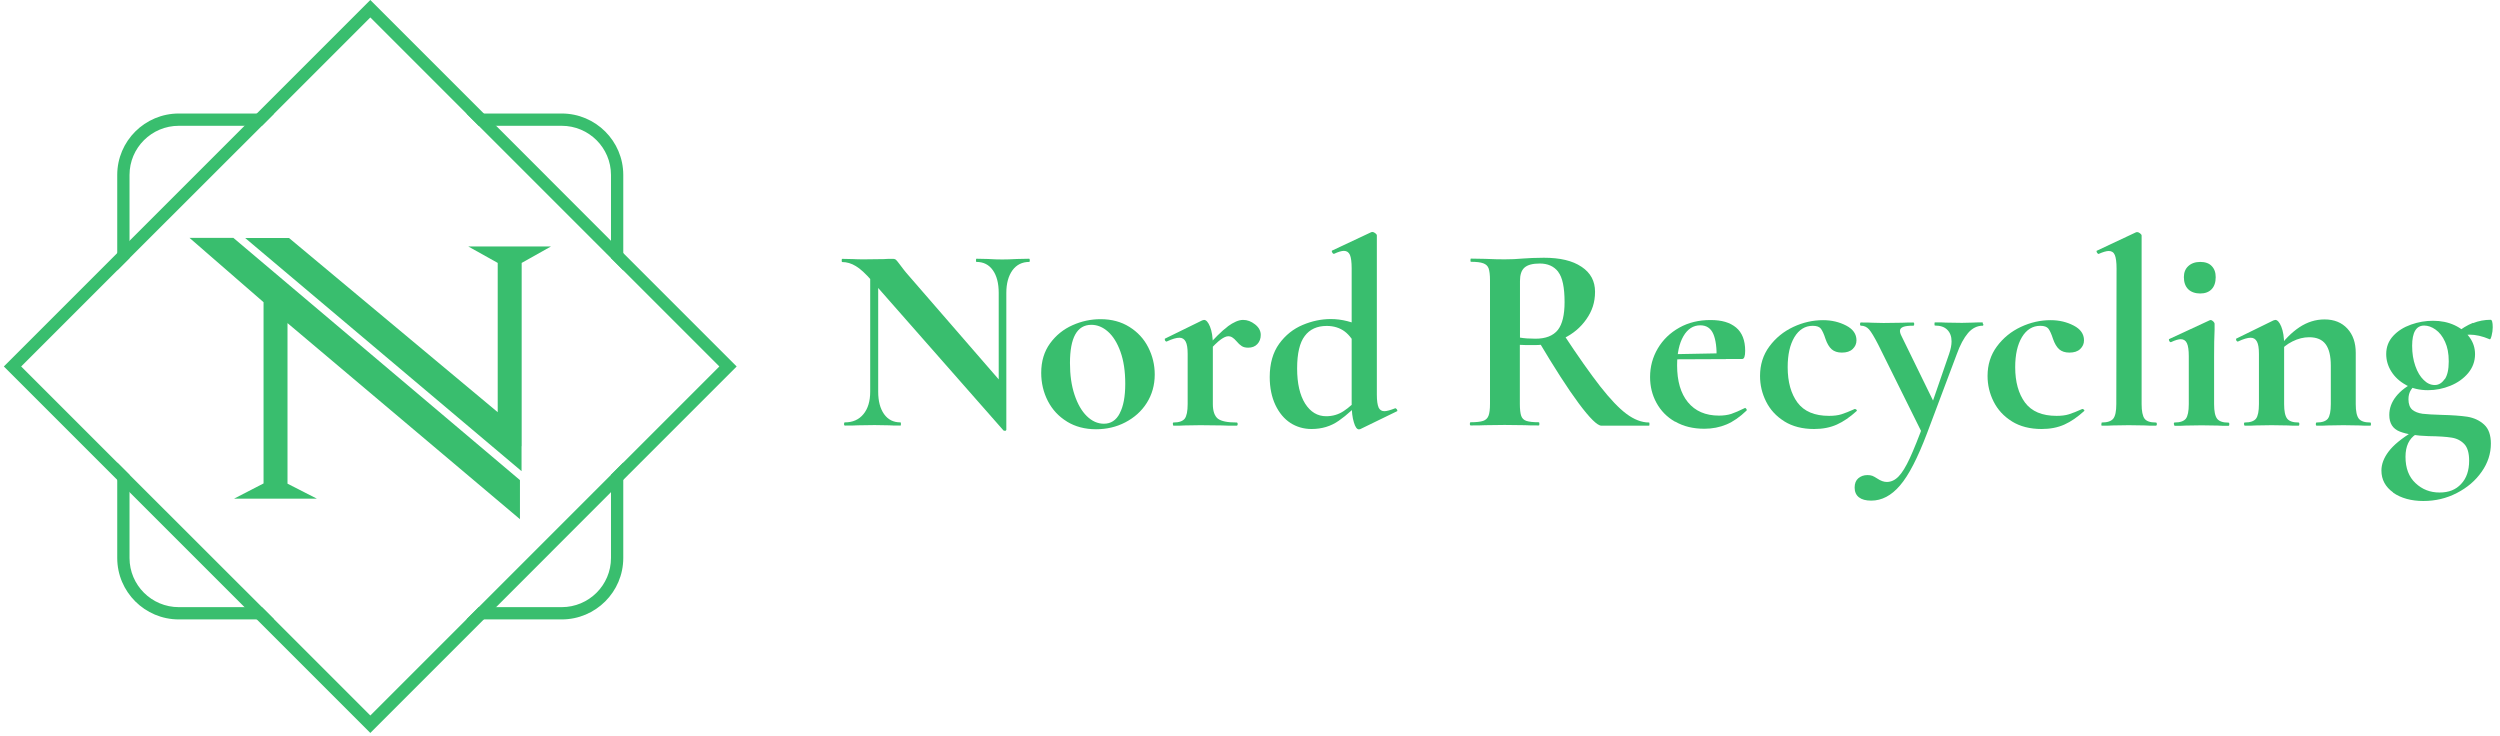 <svg width="299" height="88" viewBox="0 0 299 88" fill="none" xmlns="http://www.w3.org/2000/svg">
<path d="M120.224 51.515C120.122 51.529 120.063 51.515 120.019 51.485L104.267 33.574C103.518 32.722 102.886 32.134 102.357 31.826C101.828 31.502 101.285 31.341 100.726 31.341C100.682 31.341 100.668 31.282 100.668 31.15C100.668 31.018 100.682 30.959 100.726 30.959L102.063 30.988C102.343 31.003 102.739 31.018 103.283 31.018L105.707 30.988C106.001 30.959 106.369 30.959 106.795 30.959C106.956 30.959 107.089 31.003 107.177 31.091C107.265 31.179 107.412 31.355 107.618 31.635C107.985 32.12 108.235 32.458 108.382 32.619L120.107 46.137L120.357 51.412C120.357 51.412 120.313 51.515 120.21 51.544L120.224 51.515ZM104.076 31.679L105.032 31.738V46.842C105.032 47.974 105.267 48.87 105.737 49.531C106.207 50.192 106.854 50.516 107.691 50.516C107.735 50.516 107.75 50.574 107.75 50.706C107.75 50.839 107.735 50.898 107.691 50.898C107.089 50.898 106.633 50.898 106.31 50.868L104.591 50.839L102.607 50.868C102.24 50.898 101.726 50.898 101.05 50.898C100.991 50.898 100.947 50.839 100.947 50.706C100.947 50.574 100.976 50.516 101.05 50.516C101.99 50.516 102.725 50.192 103.268 49.531C103.812 48.87 104.076 47.974 104.076 46.842V31.664V31.679ZM120.371 51.382L119.446 50.427V35.029C119.446 33.883 119.211 32.972 118.74 32.311C118.27 31.649 117.624 31.326 116.786 31.326C116.742 31.326 116.727 31.267 116.727 31.135C116.727 31.003 116.742 30.944 116.786 30.944L118.153 30.974C118.829 31.018 119.416 31.032 119.872 31.032C120.298 31.032 120.9 31.018 121.664 30.974L123.104 30.944C123.104 30.944 123.163 31.003 123.163 31.135C123.163 31.267 123.134 31.326 123.104 31.326C122.252 31.326 121.576 31.664 121.091 32.325C120.606 33.001 120.357 33.897 120.357 35.029V51.382H120.371Z" fill="#39BE6E"/>
<path d="M127.6 50.413C126.616 49.81 125.852 48.987 125.323 47.959C124.794 46.93 124.529 45.799 124.529 44.594C124.529 43.213 124.882 42.037 125.587 41.068C126.293 40.098 127.189 39.378 128.276 38.893C129.364 38.408 130.48 38.173 131.626 38.173C132.949 38.173 134.095 38.482 135.079 39.099C136.064 39.716 136.813 40.524 137.327 41.538C137.842 42.552 138.106 43.624 138.106 44.785C138.106 46.063 137.783 47.195 137.151 48.194C136.519 49.193 135.652 49.957 134.58 50.515C133.507 51.074 132.346 51.338 131.083 51.338C129.76 51.338 128.6 51.03 127.615 50.427L127.6 50.413ZM133.918 49.428C134.359 48.605 134.58 47.43 134.58 45.902C134.58 44.374 134.389 43.139 134.007 42.067C133.625 41.009 133.125 40.201 132.508 39.657C131.891 39.114 131.23 38.849 130.524 38.849C128.82 38.849 127.968 40.377 127.968 43.419C127.968 44.844 128.144 46.108 128.511 47.209C128.879 48.311 129.364 49.164 129.981 49.766C130.598 50.368 131.274 50.677 132.023 50.677C132.861 50.677 133.492 50.266 133.918 49.443V49.428Z" fill="#39BE6E"/>
<path d="M140.266 50.721C140.266 50.589 140.295 50.53 140.354 50.53C141.015 50.53 141.456 50.369 141.691 50.075C141.926 49.766 142.044 49.178 142.044 48.326V42.317C142.044 41.656 141.97 41.171 141.809 40.862C141.647 40.553 141.397 40.392 141.059 40.392C140.692 40.392 140.193 40.539 139.531 40.847H139.473C139.473 40.847 139.355 40.789 139.326 40.686C139.296 40.583 139.296 40.509 139.34 40.495L143.778 38.32C143.91 38.276 143.983 38.261 143.998 38.261C144.263 38.261 144.498 38.526 144.718 39.069C144.938 39.613 145.056 40.333 145.056 41.229V48.326C145.056 49.178 145.262 49.752 145.658 50.075C146.07 50.383 146.804 50.53 147.892 50.53C147.98 50.53 148.024 50.589 148.024 50.721C148.024 50.853 147.98 50.912 147.892 50.912C147.142 50.912 146.555 50.912 146.143 50.883L143.557 50.853L141.677 50.883C141.353 50.912 140.927 50.912 140.369 50.912C140.31 50.912 140.281 50.853 140.281 50.721H140.266ZM146.834 39.04C147.539 38.526 148.156 38.261 148.671 38.261C149.185 38.261 149.64 38.438 150.096 38.79C150.551 39.143 150.786 39.569 150.786 40.054C150.786 40.495 150.654 40.862 150.375 41.156C150.096 41.45 149.728 41.582 149.288 41.582C148.964 41.582 148.715 41.523 148.509 41.391C148.303 41.259 148.097 41.068 147.892 40.818C147.701 40.598 147.539 40.451 147.392 40.362C147.245 40.26 147.084 40.216 146.893 40.216C146.658 40.216 146.364 40.348 146.011 40.598C145.658 40.847 145.085 41.406 144.277 42.258L144.013 41.846C145.188 40.509 146.129 39.569 146.834 39.055V39.04Z" fill="#39BE6E"/>
<path d="M154.342 50.589C153.593 50.104 152.99 49.384 152.535 48.429C152.094 47.489 151.859 46.372 151.859 45.094C151.859 43.477 152.241 42.155 152.99 41.112C153.74 40.083 154.68 39.334 155.797 38.864C156.913 38.394 158.03 38.158 159.162 38.158C160.455 38.158 161.762 38.482 163.085 39.143L162.35 41.729C161.909 40.774 161.395 40.069 160.822 39.642C160.249 39.216 159.529 38.981 158.677 38.981C157.531 38.981 156.649 39.378 156.047 40.186C155.444 40.98 155.136 42.273 155.136 44.065C155.136 45.858 155.459 47.254 156.091 48.267C156.737 49.281 157.575 49.781 158.618 49.781C159.382 49.781 160.087 49.575 160.704 49.164C161.336 48.752 161.997 48.15 162.703 47.386L163.026 47.68C162.041 48.767 161.086 49.648 160.131 50.31C159.176 50.986 158.089 51.309 156.855 51.309C155.914 51.309 155.077 51.059 154.313 50.574L154.342 50.589ZM164.877 48.737C165.024 49.031 165.245 49.178 165.568 49.178C165.847 49.178 166.273 49.061 166.875 48.826H166.905C166.905 48.826 167.022 48.884 167.081 48.987C167.14 49.09 167.14 49.164 167.096 49.178L162.688 51.324L162.526 51.353C162.291 51.353 162.085 51.074 161.924 50.515C161.748 49.957 161.659 49.222 161.659 48.282V32.09C161.659 31.341 161.586 30.812 161.454 30.488C161.307 30.165 161.072 30.004 160.734 30.004C160.455 30.004 160.058 30.121 159.558 30.356H159.529C159.441 30.356 159.382 30.297 159.323 30.18C159.264 30.062 159.264 29.989 159.308 29.974L163.996 27.77L164.128 27.741C164.231 27.741 164.348 27.785 164.48 27.888C164.613 27.991 164.671 28.079 164.671 28.152V47.195C164.671 47.915 164.745 48.429 164.877 48.723V48.737Z" fill="#39BE6E"/>
<path d="M189.165 31.914C190.238 32.634 190.767 33.618 190.767 34.897C190.767 36.175 190.414 37.203 189.723 38.188C189.033 39.172 188.137 39.922 187.02 40.465C185.903 41.009 184.757 41.273 183.538 41.273C182.7 41.273 182.127 41.273 181.774 41.244V48.297C181.774 48.958 181.833 49.443 181.936 49.737C182.039 50.031 182.245 50.236 182.553 50.339C182.862 50.442 183.347 50.501 184.037 50.501C184.081 50.501 184.111 50.559 184.111 50.692C184.111 50.824 184.096 50.883 184.037 50.883C183.332 50.883 182.788 50.883 182.377 50.853L179.952 50.824L177.616 50.853C177.19 50.883 176.617 50.883 175.897 50.883C175.838 50.883 175.794 50.824 175.794 50.692C175.794 50.559 175.824 50.501 175.897 50.501C176.573 50.501 177.073 50.442 177.381 50.339C177.69 50.236 177.91 50.031 178.028 49.722C178.145 49.413 178.204 48.943 178.204 48.297V33.515C178.204 32.869 178.145 32.413 178.042 32.105C177.94 31.811 177.719 31.605 177.396 31.488C177.073 31.37 176.588 31.311 175.927 31.311C175.882 31.311 175.868 31.253 175.868 31.12C175.868 30.988 175.882 30.929 175.927 30.929L177.616 30.959C178.601 31.003 179.365 31.017 179.952 31.017C180.672 31.017 181.436 30.988 182.215 30.915C182.494 30.9 182.832 30.87 183.258 30.856C183.685 30.841 184.14 30.826 184.64 30.826C186.579 30.826 188.078 31.179 189.136 31.899L189.165 31.914ZM186.359 32.501C185.844 31.84 185.11 31.517 184.155 31.517C183.303 31.517 182.7 31.679 182.333 32.002C181.965 32.325 181.789 32.854 181.789 33.603V40.377C182.303 40.465 182.921 40.509 183.64 40.509C184.875 40.509 185.756 40.157 186.315 39.466C186.858 38.776 187.123 37.659 187.123 36.131C187.123 34.382 186.873 33.177 186.359 32.516V32.501ZM188.813 48.238C187.49 46.46 185.903 43.977 184.023 40.818L186.961 39.922C188.724 42.61 190.208 44.697 191.384 46.21C192.574 47.724 193.617 48.826 194.528 49.502C195.439 50.177 196.335 50.53 197.217 50.53C197.261 50.53 197.276 50.589 197.276 50.721C197.276 50.853 197.261 50.912 197.217 50.912H191.531C191.046 50.912 190.135 50.016 188.813 48.238Z" fill="#39BE6E"/>
<path d="M200.347 50.442C199.362 49.884 198.628 49.12 198.113 48.179C197.599 47.239 197.349 46.21 197.349 45.094C197.349 43.859 197.658 42.713 198.275 41.67C198.892 40.627 199.744 39.804 200.846 39.187C201.948 38.57 203.183 38.276 204.564 38.276C205.945 38.276 206.9 38.57 207.635 39.172C208.355 39.775 208.722 40.7 208.722 41.949C208.722 42.611 208.604 42.934 208.369 42.934H205.298C205.342 41.641 205.21 40.642 204.916 39.951C204.622 39.261 204.093 38.908 203.359 38.908C202.507 38.908 201.831 39.349 201.331 40.215C200.832 41.082 200.582 42.243 200.582 43.698C200.582 45.579 201.008 47.048 201.875 48.106C202.742 49.164 203.976 49.707 205.592 49.707C206.165 49.707 206.65 49.634 207.062 49.502C207.458 49.369 208.002 49.134 208.663 48.811L208.722 48.782C208.722 48.782 208.81 48.826 208.869 48.914C208.928 49.002 208.928 49.061 208.884 49.105C208.09 49.869 207.297 50.427 206.489 50.765C205.68 51.103 204.799 51.279 203.844 51.279C202.507 51.279 201.346 51 200.361 50.427L200.347 50.442ZM199.421 42.375L206.415 42.243V42.949L199.45 42.978L199.421 42.375Z" fill="#39BE6E"/>
<path d="M213.394 50.383C212.425 49.781 211.705 48.987 211.22 48.018C210.735 47.048 210.5 46.034 210.5 44.962C210.5 43.624 210.867 42.449 211.616 41.435C212.366 40.421 213.321 39.643 214.482 39.099C215.642 38.555 216.833 38.291 218.037 38.291C219.066 38.291 219.977 38.511 220.8 38.937C221.623 39.363 222.034 39.951 222.034 40.7C222.034 41.112 221.887 41.45 221.578 41.744C221.27 42.038 220.844 42.17 220.285 42.17C219.771 42.17 219.374 42.038 219.066 41.773C218.772 41.509 218.522 41.097 218.331 40.539C218.14 39.936 217.949 39.54 217.773 39.305C217.597 39.084 217.273 38.967 216.803 38.967C215.892 38.967 215.158 39.422 214.614 40.318C214.07 41.229 213.806 42.42 213.806 43.918C213.806 45.681 214.202 47.092 214.981 48.15C215.775 49.208 217.024 49.737 218.757 49.737C219.33 49.737 219.83 49.678 220.241 49.546C220.653 49.414 221.182 49.208 221.828 48.914H221.858C221.858 48.914 221.975 48.943 222.034 49.002C222.093 49.061 222.093 49.12 222.049 49.164C221.255 49.884 220.476 50.427 219.683 50.78C218.89 51.133 217.993 51.309 216.965 51.309C215.554 51.309 214.379 51 213.409 50.398L213.394 50.383Z" fill="#39BE6E"/>
<path d="M237.212 38.761C237.212 38.893 237.183 38.952 237.153 38.952C236.477 38.952 235.875 39.246 235.375 39.833C234.876 40.421 234.42 41.259 234.024 42.375L230.483 51.794C229.351 54.776 228.279 56.863 227.235 58.068C226.207 59.273 225.061 59.875 223.797 59.875C223.151 59.875 222.666 59.743 222.328 59.478C221.99 59.214 221.814 58.817 221.814 58.318C221.814 57.818 221.961 57.451 222.254 57.201C222.548 56.951 222.916 56.819 223.342 56.819C223.577 56.819 223.768 56.848 223.929 56.907C224.091 56.966 224.282 57.083 224.517 57.23C224.929 57.509 225.311 57.642 225.663 57.642C226.177 57.642 226.648 57.421 227.074 56.98C227.5 56.54 227.941 55.82 228.411 54.806C228.881 53.792 229.469 52.323 230.174 50.413L230.071 52.176L224.635 41.215C224.165 40.304 223.797 39.686 223.533 39.393C223.268 39.099 222.945 38.952 222.563 38.952C222.504 38.952 222.46 38.893 222.46 38.761C222.46 38.629 222.489 38.57 222.563 38.57C223.165 38.57 223.621 38.57 223.929 38.599L225.266 38.629L227.47 38.599C227.808 38.584 228.264 38.57 228.837 38.57C228.896 38.57 228.94 38.629 228.94 38.761C228.94 38.893 228.91 38.952 228.837 38.952C228.279 38.952 227.882 38.996 227.617 39.099C227.368 39.202 227.235 39.349 227.235 39.569C227.235 39.745 227.294 39.951 227.426 40.201L231.482 48.502L230.336 50.383L233.113 42.331C233.304 41.773 233.407 41.273 233.407 40.833C233.407 40.23 233.23 39.775 232.892 39.437C232.554 39.099 232.069 38.937 231.423 38.937C231.379 38.937 231.364 38.878 231.364 38.746C231.364 38.614 231.379 38.555 231.423 38.555C231.996 38.555 232.437 38.555 232.731 38.584L234.641 38.614L235.919 38.584C236.184 38.57 236.566 38.555 237.095 38.555C237.139 38.555 237.153 38.614 237.153 38.746L237.212 38.761Z" fill="#39BE6E"/>
<path d="M240.606 50.383C239.637 49.781 238.917 48.987 238.432 48.018C237.947 47.048 237.712 46.034 237.712 44.962C237.712 43.624 238.079 42.449 238.828 41.435C239.578 40.421 240.533 39.643 241.694 39.099C242.854 38.555 244.044 38.291 245.249 38.291C246.278 38.291 247.189 38.511 248.012 38.937C248.834 39.363 249.246 39.951 249.246 40.7C249.246 41.112 249.099 41.45 248.79 41.744C248.482 42.038 248.056 42.17 247.497 42.17C246.983 42.17 246.586 42.038 246.278 41.773C245.984 41.509 245.734 41.097 245.543 40.539C245.352 39.936 245.161 39.54 244.985 39.305C244.809 39.084 244.485 38.967 244.015 38.967C243.104 38.967 242.369 39.422 241.826 40.318C241.282 41.229 241.018 42.42 241.018 43.918C241.018 45.681 241.414 47.092 242.193 48.15C242.987 49.208 244.235 49.737 245.969 49.737C246.542 49.737 247.042 49.678 247.453 49.546C247.865 49.414 248.394 49.208 249.04 48.914H249.07C249.07 48.914 249.187 48.943 249.246 49.002C249.305 49.061 249.305 49.12 249.261 49.164C248.467 49.884 247.688 50.427 246.895 50.78C246.102 51.133 245.205 51.309 244.177 51.309C242.766 51.309 241.591 51 240.621 50.398L240.606 50.383Z" fill="#39BE6E"/>
<path d="M251.332 50.721C251.332 50.589 251.347 50.53 251.391 50.53C252.052 50.53 252.508 50.368 252.743 50.075C252.993 49.766 253.11 49.178 253.11 48.326L253.14 32.105C253.14 31.355 253.066 30.826 252.934 30.503C252.802 30.18 252.552 30.018 252.214 30.018C251.935 30.018 251.523 30.136 250.994 30.371H250.965C250.965 30.371 250.847 30.312 250.789 30.195C250.73 30.077 250.73 30.004 250.774 29.989L255.461 27.785L255.593 27.756C255.696 27.756 255.814 27.8 255.946 27.902C256.078 28.005 256.137 28.094 256.137 28.167V48.326C256.137 49.178 256.255 49.751 256.49 50.075C256.725 50.383 257.166 50.53 257.827 50.53C257.915 50.53 257.959 50.589 257.959 50.721C257.959 50.853 257.915 50.912 257.827 50.912C257.298 50.912 256.872 50.912 256.548 50.883L254.594 50.853L252.684 50.883C252.361 50.912 251.935 50.912 251.376 50.912C251.332 50.912 251.318 50.853 251.318 50.721H251.332Z" fill="#39BE6E"/>
<path d="M259.987 50.721C259.987 50.589 260.016 50.53 260.09 50.53C260.751 50.53 261.192 50.368 261.427 50.075C261.662 49.766 261.779 49.178 261.779 48.326V42.61C261.779 41.89 261.706 41.361 261.559 41.053C261.412 40.73 261.162 40.568 260.824 40.568C260.545 40.568 260.148 40.685 259.649 40.921H259.619C259.531 40.921 259.472 40.862 259.428 40.744C259.384 40.627 259.399 40.553 259.458 40.539L264.277 38.305L264.38 38.276C264.483 38.276 264.6 38.335 264.703 38.438C264.806 38.54 264.865 38.643 264.865 38.731V39.437C264.821 40.289 264.806 41.332 264.806 42.566V48.341C264.806 49.193 264.924 49.766 265.173 50.089C265.423 50.398 265.864 50.545 266.525 50.545C266.584 50.545 266.628 50.603 266.628 50.736C266.628 50.868 266.599 50.927 266.525 50.927C265.967 50.927 265.541 50.927 265.217 50.897L263.307 50.868L261.427 50.897C261.103 50.927 260.677 50.927 260.119 50.927C260.06 50.927 260.016 50.868 260.016 50.736L259.987 50.721ZM261.706 34.588C261.368 34.25 261.192 33.765 261.192 33.148C261.192 32.59 261.368 32.149 261.72 31.826C262.073 31.502 262.543 31.326 263.146 31.326C263.748 31.326 264.204 31.488 264.512 31.811C264.835 32.134 264.997 32.575 264.997 33.148C264.997 33.765 264.835 34.25 264.512 34.588C264.189 34.926 263.733 35.102 263.146 35.102C262.558 35.102 262.044 34.926 261.706 34.588Z" fill="#39BE6E"/>
<path d="M268.377 50.721C268.377 50.589 268.406 50.53 268.479 50.53C269.141 50.53 269.581 50.368 269.816 50.075C270.052 49.766 270.169 49.178 270.169 48.326V42.317C270.169 41.655 270.096 41.171 269.934 40.862C269.772 40.553 269.523 40.392 269.185 40.392C268.817 40.392 268.318 40.539 267.657 40.847H267.598C267.598 40.847 267.48 40.788 267.451 40.686C267.421 40.583 267.421 40.509 267.466 40.495L271.903 38.32C272.035 38.276 272.109 38.261 272.123 38.261C272.373 38.261 272.623 38.526 272.843 39.069C273.064 39.613 273.181 40.333 273.181 41.229V48.326C273.181 49.178 273.299 49.751 273.549 50.075C273.798 50.383 274.239 50.53 274.9 50.53C274.959 50.53 275.003 50.589 275.003 50.721C275.003 50.853 274.974 50.912 274.9 50.912C274.342 50.912 273.916 50.912 273.593 50.883L271.683 50.853L269.802 50.883C269.479 50.912 269.052 50.912 268.494 50.912C268.435 50.912 268.391 50.853 268.391 50.721H268.377ZM276.972 50.721C276.972 50.589 277.001 50.53 277.075 50.53C277.736 50.53 278.177 50.368 278.412 50.075C278.647 49.766 278.765 49.178 278.765 48.326V43.727C278.765 42.581 278.559 41.729 278.148 41.171C277.736 40.612 277.075 40.333 276.179 40.333C275.517 40.333 274.856 40.495 274.18 40.833C273.504 41.171 272.976 41.597 272.593 42.126L272.432 41.744C273.196 40.642 274.063 39.775 275.003 39.143C275.958 38.511 276.957 38.203 278.015 38.203C279.161 38.203 280.072 38.57 280.748 39.304C281.424 40.039 281.747 41.009 281.747 42.199V48.326C281.747 49.178 281.865 49.751 282.115 50.075C282.365 50.383 282.82 50.53 283.481 50.53C283.54 50.53 283.569 50.589 283.569 50.721C283.569 50.853 283.54 50.912 283.481 50.912C282.923 50.912 282.497 50.912 282.173 50.883L280.263 50.853L278.412 50.883C278.074 50.912 277.619 50.912 277.075 50.912C277.016 50.912 276.972 50.853 276.972 50.721Z" fill="#39BE6E"/>
<path d="M286.229 58.905C285.288 58.229 284.818 57.362 284.818 56.275C284.818 55.526 285.097 54.776 285.67 54.012C286.244 53.248 287.213 52.44 288.624 51.588L288.947 51.941C288.124 52.47 287.698 53.366 287.698 54.63C287.698 55.996 288.095 57.039 288.903 57.789C289.696 58.538 290.652 58.905 291.768 58.905C292.885 58.905 293.722 58.567 294.354 57.877C295.001 57.201 295.309 56.261 295.309 55.1C295.309 54.189 295.118 53.513 294.722 53.102C294.325 52.69 293.811 52.426 293.193 52.337C292.562 52.235 291.651 52.176 290.46 52.161C289.006 52.117 287.86 51.941 287.022 51.617C286.185 51.294 285.759 50.633 285.759 49.634C285.759 48.84 286.023 48.106 286.567 47.415C287.11 46.725 287.933 46.108 289.035 45.578L289.329 45.77C288.888 46.019 288.55 46.313 288.359 46.622C288.154 46.93 288.051 47.312 288.051 47.753C288.051 48.326 288.212 48.738 288.506 49.002C288.815 49.252 289.226 49.413 289.741 49.487C290.255 49.546 291.004 49.59 292.003 49.619C293.252 49.649 294.281 49.722 295.089 49.84C295.882 49.972 296.558 50.28 297.102 50.78C297.646 51.279 297.91 52.044 297.91 53.057C297.91 54.248 297.543 55.379 296.808 56.422C296.073 57.48 295.089 58.318 293.84 58.964C292.591 59.611 291.254 59.919 289.829 59.919C288.403 59.919 287.155 59.581 286.214 58.92L286.229 58.905ZM287.742 46.034C286.993 45.623 286.405 45.079 285.994 44.418C285.582 43.757 285.391 43.066 285.391 42.346C285.391 41.494 285.671 40.774 286.229 40.171C286.787 39.569 287.492 39.128 288.359 38.82C289.226 38.511 290.108 38.364 290.989 38.364C291.945 38.364 292.797 38.54 293.561 38.893C294.325 39.246 294.913 39.731 295.353 40.333C295.794 40.935 296.015 41.611 296.015 42.361C296.015 43.213 295.735 43.962 295.192 44.623C294.633 45.285 293.928 45.784 293.061 46.137C292.194 46.489 291.313 46.666 290.387 46.666C289.388 46.666 288.506 46.46 287.757 46.049L287.742 46.034ZM292.385 45.373C292.709 44.903 292.87 44.197 292.87 43.228C292.87 42.258 292.723 41.523 292.429 40.877C292.136 40.23 291.754 39.745 291.298 39.422C290.843 39.099 290.387 38.937 289.932 38.937C288.976 38.937 288.492 39.745 288.492 41.362C288.492 42.258 288.624 43.066 288.874 43.771C289.123 44.491 289.461 45.05 289.873 45.446C290.284 45.858 290.725 46.049 291.195 46.049C291.665 46.049 292.062 45.814 292.371 45.343L292.385 45.373ZM295.779 38.643C296.441 38.379 297.146 38.247 297.881 38.247C298.042 38.247 298.13 38.54 298.13 39.143C298.13 39.466 298.086 39.804 297.998 40.142C297.91 40.495 297.822 40.642 297.748 40.568C296.881 40.201 296.088 40.025 295.383 40.025C294.854 40.025 294.34 40.113 293.855 40.274L293.664 40.877L293.722 39.848C294.428 39.29 295.104 38.878 295.765 38.614L295.779 38.643Z" fill="#39BE6E"/>
<path d="M73.074 56.789V66.737C73.074 69.984 70.429 72.614 67.182 72.614H57.249L55.78 74.083H67.182C71.237 74.083 74.543 70.792 74.543 66.737V55.32L73.074 56.789ZM21.383 72.614C18.136 72.614 15.491 69.984 15.491 66.737V56.789L14.021 55.32V66.737C14.021 70.792 17.328 74.083 21.383 74.083H32.8L31.33 72.614H21.383ZM21.383 13.576C17.328 13.576 14.021 16.868 14.021 20.923V32.34L15.491 30.87V20.923C15.491 17.676 18.136 15.046 21.383 15.046H31.33L32.8 13.576H21.383ZM67.182 13.576H55.78L57.249 15.046H67.182C70.429 15.046 73.074 17.676 73.074 20.923V30.87L74.543 32.34V20.923C74.543 16.868 71.237 13.576 67.182 13.576Z" fill="#39BE6E"/>
<path d="M59.336 15.046H57.249L73.074 30.87V28.799L59.336 15.046ZM29.244 15.046L15.491 28.799V30.87L31.33 15.046H29.244ZM15.491 56.789V58.861L29.244 72.614H31.33L15.491 56.789ZM59.336 15.046H57.249L73.074 30.87V28.799L59.336 15.046ZM15.491 28.799V30.87L31.33 15.046H29.244L15.491 28.799ZM15.491 58.861L29.244 72.614H31.33L15.491 56.789V58.861ZM74.543 30.268L73.074 28.799L59.336 15.046L44.29 0L0.46 43.83L44.29 87.66L59.336 72.614L73.074 58.861L74.543 57.392L88.105 43.83L74.543 30.268ZM73.074 56.789L57.249 72.614L55.78 74.083L44.29 85.574L32.8 74.083L31.33 72.614L15.491 56.789L14.021 55.32L2.531 43.83L14.021 32.34L15.491 30.87L31.33 15.046L32.8 13.577L44.29 2.086L55.78 13.577L57.249 15.046L73.074 30.87L86.033 43.83L73.074 56.789ZM15.491 56.789V58.861L29.244 72.614H31.33L15.491 56.789ZM29.244 15.046L15.491 28.799V30.87L31.33 15.046H29.244ZM59.336 15.046H57.249L73.074 30.87V28.799L59.336 15.046Z" fill="#39BE6E"/>
<path d="M62.186 62.094V57.421L27.907 28.446H22.661L31.521 36.145V57.818L27.995 59.64H37.898L34.386 57.847V38.643L62.186 62.094Z" fill="#39BE6E"/>
<path d="M62.392 31.444L65.903 29.475H56L59.526 31.444V49.296L34.563 28.461H29.317L62.377 56.349V53.366H62.392V31.444Z" fill="#39BE6E"/>
</svg>
